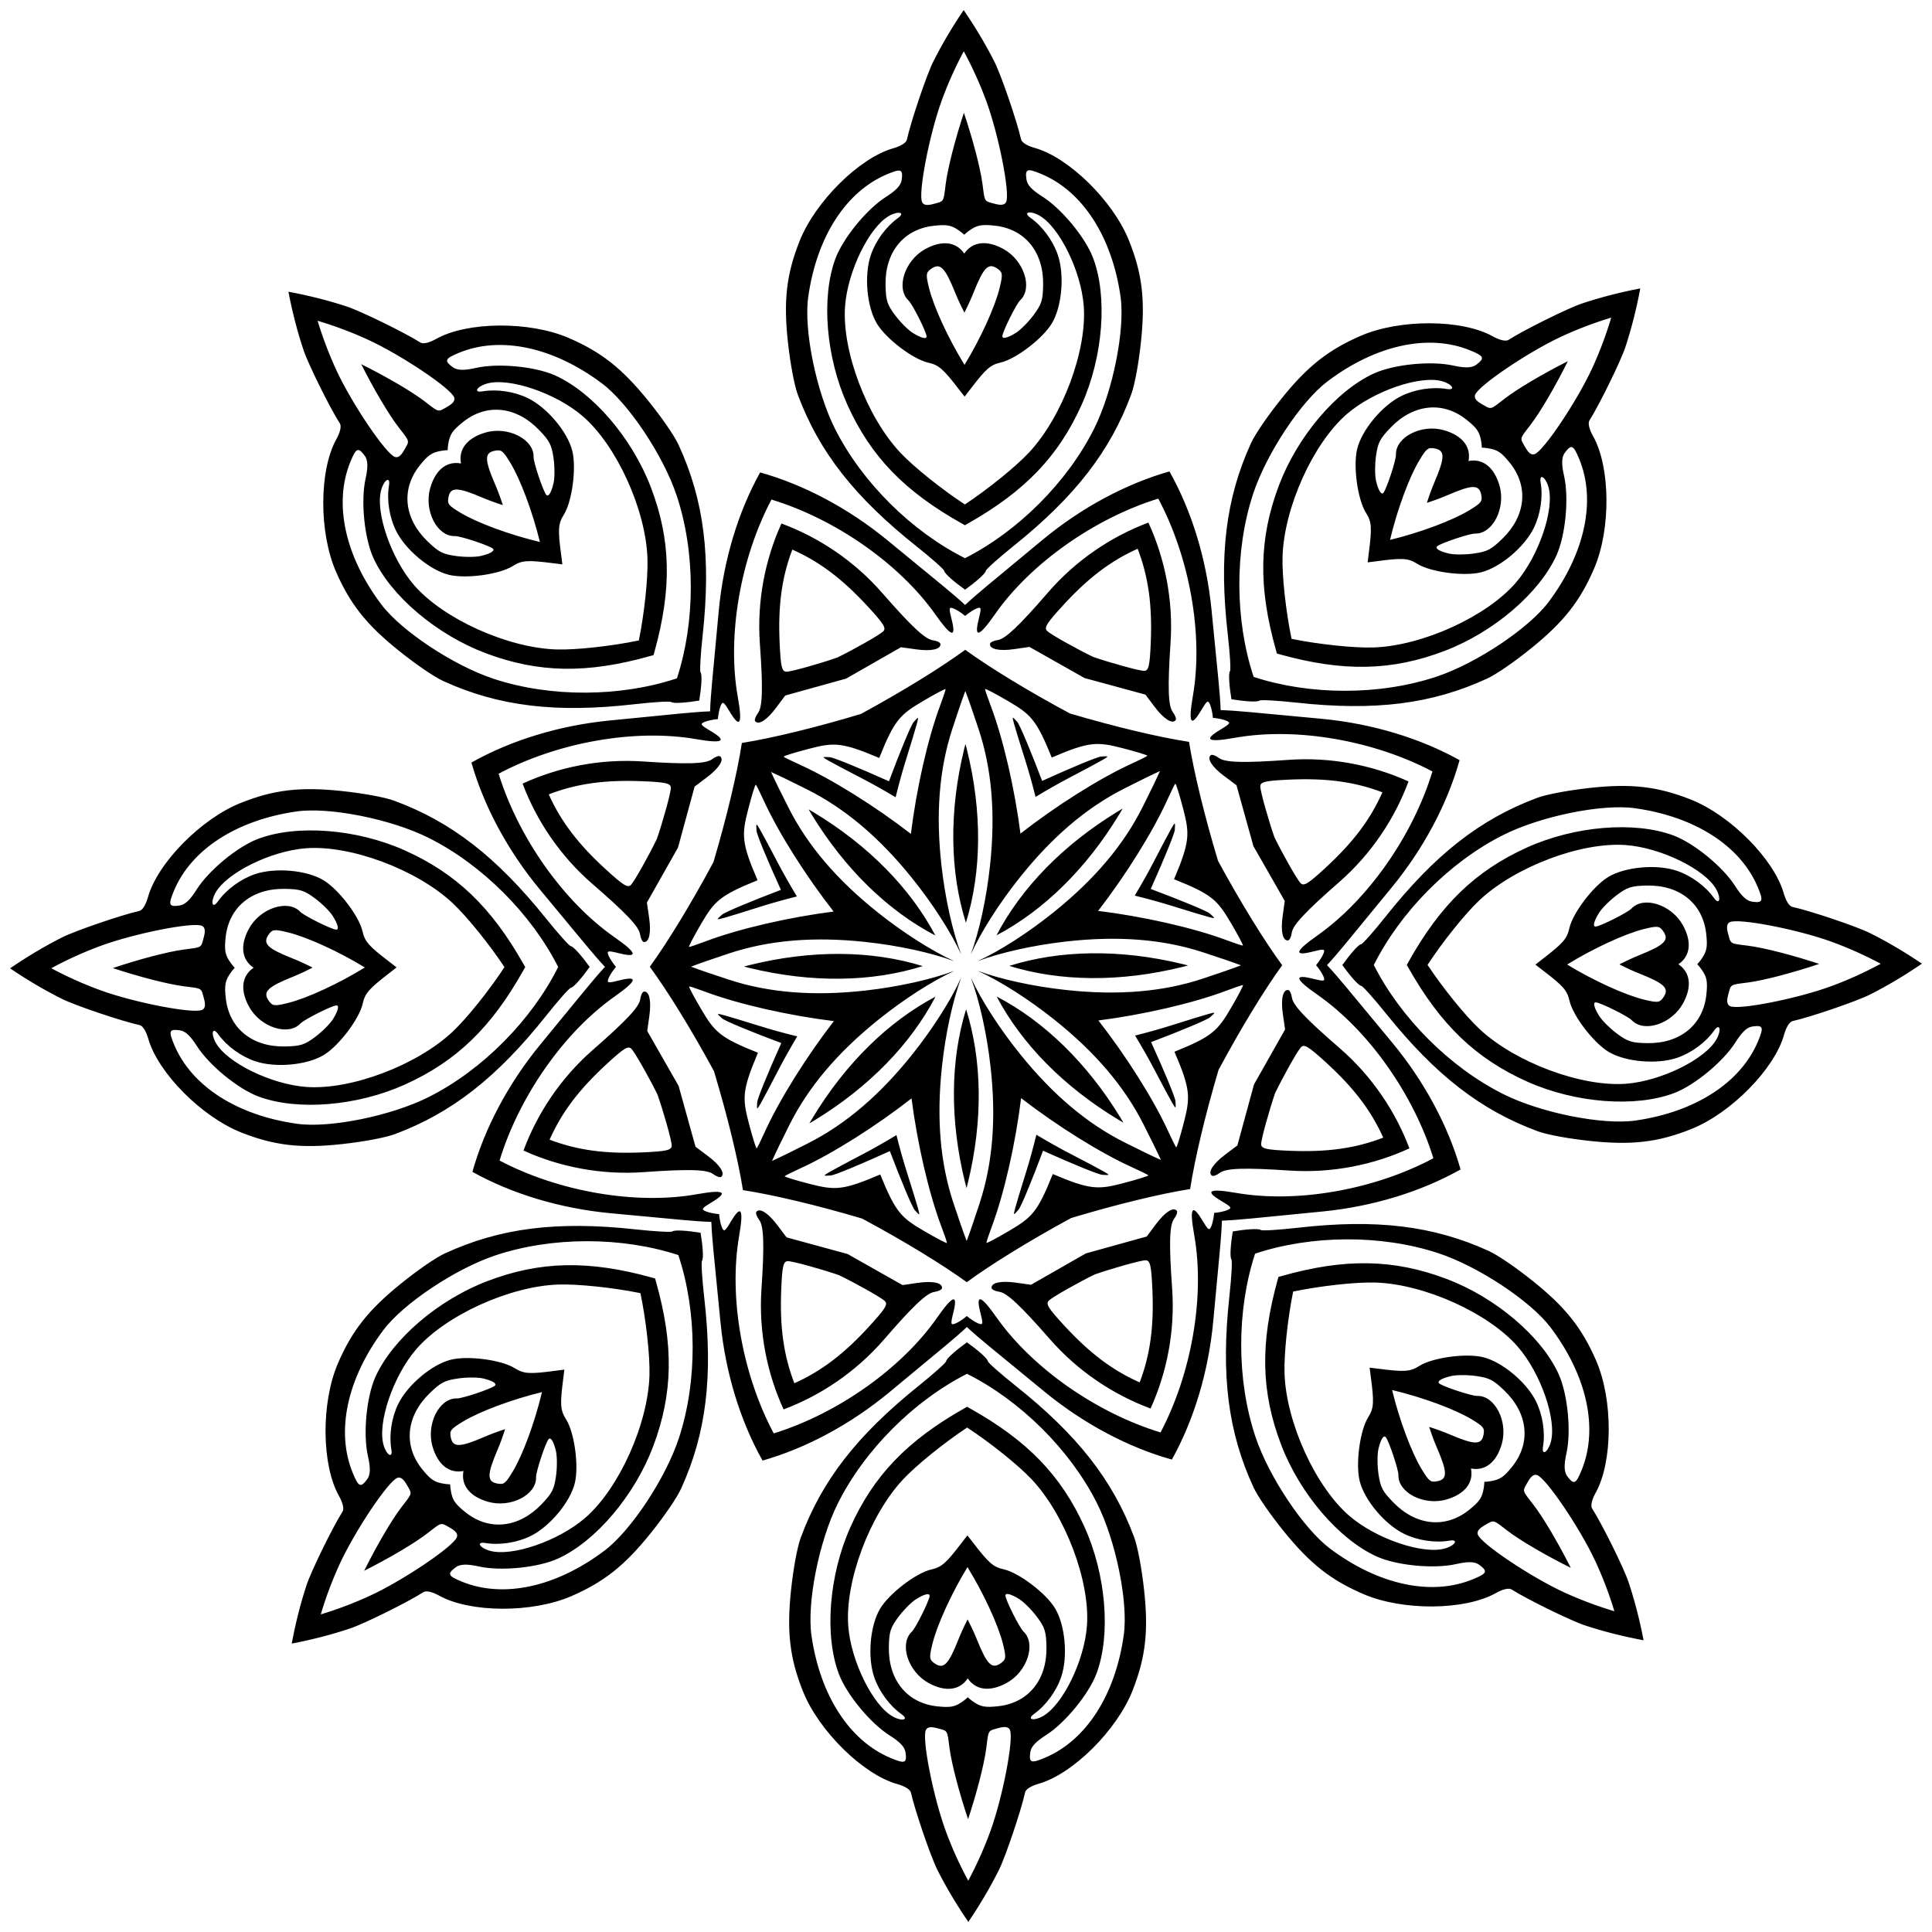 <?xml version="1.0" encoding="utf-8"?>

<!DOCTYPE svg PUBLIC "-//W3C//DTD SVG 1.1//EN" "http://www.w3.org/Graphics/SVG/1.1/DTD/svg11.dtd">
<svg version="1.1" id="Layer_1" xmlns="http://www.w3.org/2000/svg" xmlns:xlink="http://www.w3.org/1999/xlink" x="0px" y="0px"
	 viewBox="0 0 1616.887 1616.887" enable-background="new 0 0 1616.887 1616.887" xml:space="preserve">
<g>
	<path id="path4228_2_" d="M952.086,459.249c-22.864,10.274-41.841,24.804-62.925,47.914
		c-13.292,14.568-15.49,18.125-12.862,20.829c2.89,2.975,26.027,15.781,38.555,21.767
		c13.114,4.561,38.564,11.742,42.712,11.662c3.77-0.072,4.711-4.146,5.518-23.85
		C964.363,506.314,961.103,482.637,952.086,459.249z M1156.932,663.096c-23.432-8.903-47.125-12.047-78.375-10.614
		c-19.7,0.902-23.769,1.863-23.823,5.634c-0.06,4.148,7.245,29.563,11.87,42.654
		c6.047,12.498,18.966,35.572,21.956,38.448c2.717,2.615,6.263,0.4,20.766-12.963
		C1132.333,705.058,1146.77,686.01,1156.932,663.096z M1157.638,952.086c-10.274-22.864-24.804-41.841-47.914-62.925
		c-14.568-13.292-18.125-15.49-20.829-12.862c-2.975,2.89-15.781,26.027-21.767,38.555
		c-4.561,13.114-11.742,38.564-11.662,42.712c0.072,3.77,4.146,4.711,23.851,5.518
		C1110.573,964.363,1134.251,961.103,1157.638,952.086z M953.791,1156.932c8.903-23.432,12.047-47.125,10.614-78.375
		c-0.902-19.7-1.863-23.769-5.634-23.823c-4.148-0.06-29.563,7.245-42.654,11.87
		c-12.498,6.047-35.572,18.966-38.448,21.956c-2.615,2.717-0.4,6.263,12.963,20.766
		C911.83,1132.333,930.878,1146.77,953.791,1156.932z M664.802,1157.638c22.864-10.274,41.841-24.804,62.925-47.914
		c13.292-14.568,15.49-18.125,12.862-20.829c-2.89-2.975-26.027-15.781-38.555-21.767
		c-13.114-4.561-38.564-11.742-42.712-11.662c-3.77,0.072-4.711,4.146-5.518,23.851
		C652.524,1110.573,655.784,1134.251,664.802,1157.638z M459.955,953.791c23.432,8.903,47.125,12.047,78.375,10.614
		c19.7-0.902,23.769-1.863,23.823-5.634c0.06-4.148-7.245-29.563-11.87-42.654
		c-6.047-12.498-18.966-35.572-21.956-38.448c-2.717-2.615-6.263-0.4-20.766,12.963
		C484.555,911.83,470.117,930.878,459.955,953.791z M459.249,664.802c10.274,22.864,24.804,41.841,47.914,62.925
		c14.568,13.292,18.125,15.49,20.829,12.862c2.975-2.89,15.781-26.027,21.767-38.555
		c4.561-13.114,11.742-38.564,11.662-42.712c-0.072-3.77-4.146-4.711-23.85-5.518
		C506.314,652.524,482.637,655.784,459.249,664.802z M663.096,459.955c-8.903,23.432-12.047,47.125-10.614,78.375
		c0.902,19.7,1.863,23.769,5.634,23.823c4.148,0.06,29.563-7.245,42.654-11.87
		c12.498-6.047,35.572-18.966,38.448-21.956c2.615-2.717,0.4-6.263-12.963-20.766
		C705.058,484.555,686.01,470.117,663.096,459.955z M807.5,422.187c19.306-12.774,42.559-31.559,53.812-43.621
		c27.896-29.971,48.504-85.243,45.669-122.538c-2.232-29.398-20.636-66.621-37.461-75.804
		c-7.761-4.237-13.624-2.57-7.141,2.031c10.02,7.111,18.779,18.988,22.892,31.026
		c5.77,16.913,3.463,43.371-5.006,57.403c-7.62,12.631-29.973,29.748-42.672,32.677
		c-8.865,2.042-12.39,5.142-25.735,22.636c-1.434,1.88-2.975,3.866-4.576,5.903
		c-1.611-2.029-3.162-4.007-4.605-5.88c-13.431-17.429-16.971-20.512-25.846-22.51
		c-12.713-2.866-35.15-19.874-42.831-32.468c-8.538-13.99-10.974-40.437-5.287-57.377
		c4.054-12.058,12.755-23.977,22.74-31.137c6.46-4.633,0.589-6.271-7.151-1.996
		c-16.78,9.265-35.002,46.578-37.09,75.986c-2.653,37.308,18.224,92.478,46.267,122.313
		C764.787,390.836,788.131,409.508,807.5,422.187z M1080.901,534.652c22.684,4.619,52.409,7.777,68.895,7.206
		c40.919-1.467,94.573-25.978,118.94-54.355c19.209-22.366,32.516-61.7,27.112-80.091
		c-2.492-8.484-7.816-11.451-6.486-3.614c2.057,12.114-0.148,26.706-5.752,38.126
		c-7.879,16.039-28.22,33.116-44.13,37.05c-14.32,3.544-42.229-0.159-53.279-7.068
		c-7.712-4.824-12.397-5.125-34.204-2.191c-2.344,0.316-4.838,0.63-7.41,0.938c0.295-2.574,0.598-5.069,0.902-7.414
		c2.827-21.821,2.503-26.505-2.359-34.193c-6.963-11.016-10.802-38.907-7.328-53.244
		c3.856-15.93,20.833-36.353,36.834-44.31c11.392-5.66,25.974-7.935,38.097-5.938
		c7.844,1.292,4.851-4.018-3.645-6.468c-18.417-5.314-57.686,8.186-79.957,27.503
		c-28.257,24.505-52.505,78.279-53.773,119.204C1072.867,482.281,1076.171,511.991,1080.901,534.652z
		 M1194.7,807.5c12.774,19.306,31.559,42.559,43.621,53.812c29.971,27.896,85.243,48.504,122.538,45.669
		c29.398-2.232,66.621-20.636,75.804-37.461c4.237-7.761,2.57-13.624-2.031-7.141
		c-7.111,10.02-18.988,18.779-31.026,22.892c-16.913,5.77-43.371,3.463-57.403-5.006
		c-12.632-7.62-29.748-29.973-32.677-42.672c-2.042-8.865-5.142-12.39-22.636-25.735
		c-1.88-1.434-3.866-2.975-5.903-4.576c2.029-1.611,4.007-3.162,5.88-4.605
		c17.429-13.431,20.512-16.971,22.51-25.846c2.866-12.713,19.874-35.15,32.468-42.831
		c13.99-8.538,40.437-10.974,57.377-5.287c12.058,4.054,23.977,12.755,31.137,22.74
		c4.633,6.46,6.271,0.589,1.996-7.151c-9.265-16.78-46.578-35.002-75.986-37.09
		c-37.308-2.653-92.478,18.224-122.313,46.267C1226.051,764.787,1207.38,788.131,1194.7,807.5z
		 M1082.236,1080.901c-4.619,22.684-7.777,52.409-7.206,68.895c1.467,40.919,25.978,94.573,54.355,118.94
		c22.366,19.209,61.7,32.516,80.091,27.112c8.484-2.492,11.451-7.816,3.614-6.486
		c-12.113,2.057-26.706-0.148-38.126-5.752c-16.039-7.879-33.116-28.22-37.05-44.13
		c-3.544-14.32,0.159-42.229,7.068-53.279c4.824-7.712,5.125-12.397,2.191-34.204
		c-0.315-2.344-0.63-4.838-0.938-7.41c2.574,0.295,5.069,0.598,7.414,0.902
		c21.821,2.827,26.505,2.503,34.193-2.359c11.016-6.963,38.907-10.802,53.244-7.328
		c15.93,3.856,36.353,20.833,44.31,36.834c5.66,11.392,7.935,25.974,5.938,38.097
		c-1.292,7.844,4.018,4.851,6.468-3.645c5.314-18.417-8.186-57.686-27.503-79.957
		c-24.505-28.257-78.279-52.505-119.204-53.773C1134.607,1072.867,1104.897,1076.171,1082.236,1080.901z
		 M809.388,1194.7c-19.306,12.774-42.559,31.559-53.812,43.621c-27.896,29.971-48.504,85.243-45.669,122.538
		c2.232,29.398,20.636,66.621,37.461,75.804c7.761,4.237,13.624,2.57,7.141-2.031
		c-10.02-7.111-18.779-18.988-22.892-31.026c-5.77-16.913-3.463-43.371,5.006-57.403
		c7.62-12.632,29.973-29.748,42.672-32.677c8.865-2.042,12.39-5.142,25.735-22.636
		c1.434-1.88,2.975-3.866,4.576-5.903c1.611,2.029,3.162,4.007,4.605,5.88
		c13.431,17.429,16.971,20.512,25.846,22.51c12.713,2.866,35.15,19.874,42.831,32.468
		c8.538,13.99,10.974,40.437,5.287,57.377c-4.054,12.058-12.755,23.977-22.74,31.137
		c-6.46,4.633-0.589,6.271,7.151,1.996c16.78-9.265,35.002-46.578,37.09-75.986
		c2.653-37.308-18.224-92.478-46.267-122.313C852.1,1226.051,828.756,1207.38,809.388,1194.7z M535.987,1082.236
		c-22.684-4.619-52.409-7.777-68.895-7.206c-40.919,1.467-94.573,25.978-118.94,54.355
		c-19.209,22.366-32.516,61.7-27.112,80.091c2.492,8.484,7.817,11.451,6.486,3.614
		c-2.057-12.113,0.148-26.706,5.752-38.126c7.879-16.039,28.219-33.116,44.13-37.05
		c14.32-3.544,42.229,0.159,53.28,7.068c7.712,4.824,12.397,5.125,34.204,2.191
		c2.344-0.315,4.838-0.63,7.41-0.938c-0.295,2.574-0.598,5.069-0.902,7.414
		c-2.827,21.821-2.504,26.505,2.359,34.193c6.963,11.016,10.802,38.907,7.328,53.244
		c-3.855,15.93-20.833,36.353-36.833,44.31c-11.392,5.66-25.974,7.935-38.097,5.938
		c-7.844-1.292-4.851,4.018,3.645,6.468c18.417,5.314,57.686-8.186,79.957-27.503
		c28.257-24.505,52.505-78.279,53.773-119.204C544.02,1134.607,540.716,1104.897,535.987,1082.236z M422.187,809.388
		c-12.774-19.306-31.559-42.559-43.621-53.812c-29.971-27.896-85.243-48.504-122.538-45.669
		c-29.398,2.232-66.621,20.636-75.804,37.461c-4.237,7.761-2.57,13.624,2.031,7.141
		c7.111-10.02,18.988-18.779,31.026-22.892c16.913-5.77,43.371-3.463,57.403,5.006
		c12.631,7.62,29.748,29.973,32.677,42.672c2.042,8.865,5.142,12.39,22.636,25.735
		c1.88,1.434,3.866,2.975,5.903,4.576c-2.029,1.611-4.007,3.162-5.88,4.605
		c-17.429,13.431-20.512,16.971-22.51,25.846c-2.866,12.713-19.874,35.15-32.468,42.831
		c-13.99,8.538-40.437,10.974-57.377,5.287c-12.058-4.054-23.977-12.755-31.137-22.74
		c-4.633-6.46-6.271-0.589-1.996,7.151c9.265,16.78,46.578,35.002,75.986,37.09
		c37.308,2.653,92.478-18.224,122.313-46.267C390.836,852.1,409.508,828.756,422.187,809.388z M534.652,535.987
		c4.619-22.684,7.777-52.409,7.206-68.895c-1.467-40.919-25.978-94.573-54.355-118.94
		c-22.366-19.209-61.7-32.516-80.091-27.112c-8.484,2.492-11.451,7.817-3.614,6.486
		c12.114-2.057,26.706,0.148,38.126,5.752c16.039,7.879,33.116,28.219,37.05,44.13
		c3.544,14.32-0.159,42.229-7.068,53.28c-4.824,7.712-5.125,12.397-2.191,34.204
		c0.316,2.344,0.63,4.838,0.938,7.41c-2.574-0.295-5.069-0.598-7.414-0.902
		c-21.821-2.827-26.505-2.504-34.193,2.359c-11.016,6.963-38.907,10.802-53.244,7.328
		c-15.93-3.855-36.353-20.833-44.31-36.833c-5.66-11.392-7.935-25.974-5.938-38.097
		c1.292-7.844-4.018-4.851-6.468,3.645c-5.314,18.417,8.186,57.686,27.503,79.957
		c24.505,28.257,78.279,52.505,119.204,53.773C482.281,544.02,511.991,540.716,534.652,535.987z M806.986,212.23
		c6.755-10.053,18.777-11.543,32.822-3.822c17.153,9.43,24.758,32.728,13.981,42.891
		c-3.2,3.02-14.435,25.542-14.899,29.865c-0.302,2.816,4.327,1.75,11.257-2.592l0.012,0.015
		c3.908-2.448,10.589-9.158,14.85-14.916c6.733-9.097,7.775-12.4,7.988-25.301
		c0.456-27.553-15.271-46.812-40.445-49.515c-11.445-1.229-15.045-0.483-21.967,4.556
		c-1.288,0.938-2.504,1.958-3.636,3.038c-1.137-1.074-2.358-2.088-3.651-3.02
		c-6.947-5.005-10.55-5.734-21.989-4.449c-25.16,2.826-40.793,22.161-40.203,49.712
		c0.276,12.9,1.334,16.198,8.111,25.262c4.289,5.737,11.003,12.414,14.923,14.843l0.012-0.015
		c6.952,4.308,11.586,5.352,11.27,2.537c-0.485-4.32-11.831-26.787-15.045-29.792
		c-10.827-10.11-3.335-33.445,13.771-42.959C788.153,200.778,800.182,202.21,806.986,212.23z M1229,385.826
		c11.885-2.332,21.44,5.115,25.911,20.506c5.461,18.797-5.636,40.649-20.442,40.214
		c-4.398-0.127-28.269,7.854-31.653,10.582c-2.205,1.778,1.822,4.297,9.793,6.127l-0.002,0.019
		c4.494,1.033,13.963,1.012,21.047-0.046c11.194-1.672,14.266-3.271,23.539-12.242
		c19.805-19.161,22.302-43.899,6.413-63.611c-7.224-8.962-10.297-10.98-18.755-12.311
		c-1.574-0.248-3.155-0.386-4.719-0.423c-0.045-1.563-0.191-3.144-0.446-4.717
		c-1.373-8.452-3.405-11.515-12.403-18.695c-19.79-15.793-44.516-13.175-63.579,6.724
		c-8.926,9.317-10.511,12.396-12.127,23.598c-1.024,7.089-0.998,16.558,0.057,21.047l0.019-0.002
		c1.869,7.962,4.408,11.977,6.175,9.763c2.712-3.398,10.576-27.307,10.427-31.704
		c-0.507-14.805,21.29-26.007,40.114-20.639C1223.78,364.412,1231.273,373.93,1229,385.826z M1404.658,806.986
		c10.053,6.755,11.543,18.777,3.822,32.822c-9.43,17.153-32.728,24.758-42.891,13.981
		c-3.02-3.2-25.542-14.435-29.865-14.899c-2.816-0.302-1.75,4.327,2.592,11.257l-0.015,0.012
		c2.448,3.908,9.158,10.589,14.916,14.85c9.097,6.733,12.4,7.775,25.301,7.988
		c27.553,0.456,46.812-15.271,49.515-40.445c1.229-11.445,0.483-15.045-4.556-21.967
		c-0.938-1.288-1.958-2.504-3.038-3.636c1.074-1.137,2.088-2.358,3.02-3.651c5.005-6.947,5.734-10.55,4.449-21.989
		c-2.826-25.16-22.161-40.793-49.712-40.203c-12.9,0.276-16.198,1.334-25.262,8.111
		c-5.737,4.289-12.414,11.003-14.843,14.923l0.015,0.012c-4.308,6.952-5.352,11.586-2.537,11.27
		c4.32-0.485,26.787-11.831,29.792-15.045c10.11-10.827,33.445-3.335,42.959,13.771
		C1416.109,788.153,1414.677,800.182,1404.658,806.986z M1231.061,1229c2.332,11.885-5.115,21.44-20.506,25.911
		c-18.797,5.461-40.649-5.636-40.215-20.442c0.127-4.398-7.854-28.269-10.582-31.653
		c-1.778-2.205-4.297,1.822-6.127,9.793l-0.019-0.002c-1.033,4.494-1.012,13.963,0.046,21.047
		c1.672,11.194,3.271,14.266,12.242,23.539c19.161,19.805,43.899,22.302,63.611,6.413
		c8.962-7.224,10.98-10.297,12.311-18.755c0.248-1.574,0.386-3.155,0.423-4.719
		c1.563-0.045,3.144-0.191,4.717-0.446c8.451-1.373,11.514-3.405,18.695-12.403
		c15.793-19.79,13.175-44.516-6.724-63.579c-9.317-8.926-12.396-10.511-23.598-12.127
		c-7.089-1.024-16.558-0.998-21.047,0.057l0.002,0.019c-7.962,1.869-11.977,4.408-9.763,6.175
		c3.398,2.712,27.307,10.576,31.704,10.427c14.805-0.507,26.007,21.29,20.639,40.114
		C1252.476,1223.78,1242.957,1231.273,1231.061,1229z M809.901,1404.658c-6.755,10.053-18.777,11.543-32.822,3.822
		c-17.153-9.43-24.758-32.728-13.981-42.891c3.2-3.02,14.435-25.542,14.899-29.865
		c0.302-2.816-4.327-1.75-11.257,2.592l-0.012-0.015c-3.908,2.448-10.589,9.158-14.85,14.916
		c-6.733,9.097-7.775,12.4-7.988,25.301c-0.456,27.553,15.271,46.812,40.445,49.515
		c11.445,1.229,15.045,0.483,21.967-4.556c1.288-0.938,2.504-1.958,3.636-3.038c1.137,1.074,2.358,2.088,3.651,3.02
		c6.947,5.005,10.55,5.734,21.989,4.449c25.16-2.826,40.793-22.161,40.203-49.712
		c-0.276-12.9-1.334-16.198-8.111-25.262c-4.289-5.737-11.003-12.414-14.923-14.843l-0.012,0.015
		c-6.952-4.308-11.586-5.352-11.27-2.537c0.485,4.32,11.831,26.787,15.045,29.792
		c10.827,10.11,3.335,33.445-13.771,42.959C828.734,1416.109,816.705,1414.677,809.901,1404.658z M387.887,1231.061
		c-11.885,2.332-21.44-5.115-25.911-20.506c-5.46-18.797,5.636-40.649,20.442-40.215
		c4.398,0.127,28.268-7.854,31.653-10.582c2.205-1.778-1.822-4.297-9.793-6.127l0.002-0.019
		c-4.494-1.033-13.963-1.012-21.048,0.046c-11.194,1.672-14.266,3.271-23.539,12.242
		c-19.805,19.161-22.302,43.899-6.413,63.611c7.224,8.962,10.297,10.98,18.755,12.311
		c1.574,0.248,3.155,0.386,4.719,0.423c0.045,1.563,0.191,3.144,0.446,4.717
		c1.373,8.451,3.405,11.514,12.403,18.695c19.79,15.793,44.516,13.175,63.579-6.724
		c8.926-9.317,10.51-12.396,12.127-23.598c1.024-7.089,0.998-16.558-0.057-21.047l-0.019,0.002
		c-1.869-7.962-4.408-11.977-6.175-9.763c-2.712,3.398-10.576,27.307-10.427,31.704
		c0.507,14.805-21.291,26.007-40.114,20.639C393.107,1252.476,385.614,1242.957,387.887,1231.061z M212.23,809.901
		c-10.053-6.755-11.543-18.777-3.822-32.822c9.43-17.153,32.728-24.758,42.891-13.981
		c3.02,3.2,25.542,14.435,29.865,14.899c2.816,0.302,1.75-4.327-2.592-11.257l0.015-0.012
		c-2.448-3.908-9.158-10.589-14.916-14.85c-9.097-6.733-12.4-7.775-25.301-7.988
		c-27.553-0.456-46.812,15.271-49.515,40.445c-1.229,11.445-0.483,15.045,4.556,21.967
		c0.938,1.288,1.958,2.504,3.038,3.636c-1.074,1.137-2.088,2.358-3.02,3.651c-5.005,6.947-5.734,10.55-4.449,21.989
		c2.826,25.16,22.161,40.793,49.712,40.203c12.9-0.276,16.198-1.334,25.262-8.111
		c5.737-4.289,12.414-11.003,14.843-14.923l-0.015-0.012c4.308-6.952,5.352-11.586,2.537-11.27
		c-4.32,0.485-26.787,11.831-29.792,15.045c-10.11,10.827-33.445,3.335-42.959-13.771
		C200.778,828.734,202.21,816.705,212.23,809.901z M385.826,387.887c-2.332-11.885,5.115-21.44,20.506-25.911
		c18.797-5.46,40.649,5.636,40.214,20.442c-0.127,4.398,7.854,28.268,10.582,31.653
		c1.778,2.205,4.297-1.822,6.127-9.793l0.019,0.002c1.033-4.494,1.012-13.963-0.046-21.048
		c-1.672-11.194-3.271-14.266-12.242-23.539c-19.161-19.805-43.899-22.302-63.611-6.413
		c-8.962,7.224-10.98,10.297-12.311,18.755c-0.248,1.574-0.386,3.155-0.423,4.719
		c-1.563,0.045-3.144,0.191-4.717,0.446c-8.452,1.373-11.515,3.405-18.695,12.403
		c-15.793,19.79-13.175,44.516,6.724,63.579c9.317,8.926,12.396,10.51,23.598,12.127
		c7.089,1.024,16.558,0.998,21.047-0.057l-0.002-0.019c7.962-1.869,11.977-4.408,9.763-6.175
		c-3.398-2.712-27.307-10.576-31.704-10.427c-14.805,0.507-26.007-21.291-20.639-40.114
		C364.412,393.107,373.93,385.614,385.826,387.887z M806.698,94.39c7.376,21.987,13.753,46,15.553,59.655
		c2.029,15.432,1.168,14.058,10.37,16.537c5.243,1.413,8.134,0.966,9.37-1.448
		c3.577-6.979-6.173-56.43-16.799-85.2c-5.247-14.15-11.496-27.869-18.621-41.027
		c-7.06,13.193-13.242,26.942-18.42,41.118c-10.485,28.822-19.992,78.32-16.382,85.281
		c1.247,2.408,4.141,2.841,9.377,1.402c9.19-2.525,8.336-1.146,10.289-16.588
		C793.17,140.457,799.43,116.412,806.698,94.39z M1312.122,302.297c-10.331,20.762-22.802,42.252-31.184,53.181
		c-9.478,12.347-9.115,10.766-4.361,19.027c2.708,4.706,5.069,6.435,7.649,5.601
		c7.464-2.406,35.538-44.267,48.367-72.124c6.296-13.716,11.578-27.835,15.844-42.177
		c-14.321,4.336-28.415,9.687-42.099,16.05c-27.794,12.966-69.517,41.243-71.887,48.719
		c-0.821,2.585,0.919,4.937,5.639,7.622c8.283,4.713,6.705,5.084,19.005-4.454
		C1269.982,325.305,1291.41,312.73,1312.122,302.297z M1522.497,806.698c-21.987,7.376-46,13.753-59.655,15.553
		c-15.432,2.029-14.058,1.168-16.537,10.37c-1.413,5.243-0.966,8.134,1.448,9.37
		c6.979,3.577,56.43-6.173,85.2-16.799c14.15-5.247,27.869-11.496,41.027-18.621
		c-13.192-7.06-26.942-13.242-41.118-18.42c-28.822-10.485-78.32-19.992-85.281-16.382
		c-2.408,1.247-2.841,4.141-1.402,9.377c2.525,9.19,1.146,8.336,16.588,10.289
		C1476.431,793.17,1500.475,799.43,1522.497,806.698z M1314.59,1312.122c-20.762-10.331-42.252-22.802-53.181-31.184
		c-12.347-9.478-10.766-9.115-19.026-4.361c-4.706,2.708-6.435,5.069-5.601,7.649
		c2.406,7.464,44.267,35.538,72.124,48.367c13.716,6.296,27.836,11.578,42.178,15.844
		c-4.336-14.321-9.687-28.415-16.05-42.099c-12.966-27.794-41.243-69.517-48.719-71.887
		c-2.585-0.821-4.937,0.919-7.622,5.639c-4.713,8.283-5.084,6.705,4.454,19.005
		C1291.582,1269.982,1304.157,1291.41,1314.59,1312.122z M810.189,1522.497c-7.376-21.987-13.753-46-15.553-59.655
		c-2.029-15.432-1.168-14.058-10.37-16.537c-5.243-1.413-8.134-0.966-9.37,1.448
		c-3.577,6.979,6.173,56.43,16.799,85.2c5.247,14.15,11.496,27.869,18.621,41.027
		c7.06-13.192,13.242-26.942,18.42-41.118c10.485-28.822,19.992-78.32,16.382-85.281
		c-1.247-2.408-4.141-2.841-9.377-1.402c-9.19,2.525-8.336,1.146-10.289,16.588
		C823.717,1476.431,817.457,1500.475,810.189,1522.497z M304.766,1314.59c10.331-20.762,22.802-42.252,31.184-53.181
		c9.478-12.347,9.115-10.766,4.361-19.026c-2.708-4.706-5.069-6.435-7.649-5.601
		c-7.464,2.406-35.538,44.267-48.367,72.124c-6.296,13.716-11.578,27.836-15.844,42.178
		c14.321-4.336,28.415-9.687,42.099-16.05c27.794-12.966,69.517-41.243,71.886-48.719
		c0.821-2.585-0.919-4.937-5.639-7.622c-8.284-4.713-6.705-5.084-19.005,4.454
		C346.906,1291.582,325.477,1304.157,304.766,1314.59z M94.39,810.189c21.987-7.376,46-13.753,59.655-15.553
		c15.432-2.029,14.058-1.168,16.537-10.37c1.413-5.243,0.966-8.134-1.448-9.37
		c-6.979-3.577-56.43,6.173-85.2,16.799c-14.15,5.247-27.869,11.496-41.027,18.621
		c13.193,7.06,26.942,13.242,41.118,18.42c28.822,10.485,78.32,19.992,85.281,16.382
		c2.408-1.247,2.841-4.141,1.402-9.377c-2.525-9.19-1.146-8.336-16.588-10.289
		C140.457,823.717,116.412,817.457,94.39,810.189z M302.297,304.766c20.762,10.331,42.252,22.802,53.181,31.184
		c12.347,9.478,10.766,9.115,19.027,4.361c4.706-2.708,6.435-5.069,5.601-7.649
		c-2.406-7.464-44.267-35.538-72.124-48.367c-13.716-6.296-27.835-11.578-42.177-15.844
		c4.336,14.321,9.687,28.415,16.05,42.099c12.966,27.794,41.243,69.517,48.719,71.886
		c2.585,0.821,4.937-0.919,7.622-5.639c4.713-8.284,5.084-6.705-4.454-19.005
		C325.305,346.906,312.73,325.477,302.297,304.766z M806.488,8.444c9.703,14.16,18.472,28.812,25.837,43.402
		c5.583,11.061,18.851,49.771,22.202,64.777c0.584,2.614,5.014,5.388,11.496,7.197
		c28.517,7.963,65.615,44.438,78.85,77.566c11.033,27.606,13.669,49.644,10.066,84.075
		c-1.931,18.452-5.243,36.481-8.153,44.404c-17.575,47.737-47.024,85.697-98.632,127.151
		c-12.565,10.094-22.957,19.391-23.093,20.662c-0.252,2.35-8.743,9.629-17.387,15.828
		c-8.674-6.157-17.201-13.394-17.464-15.743c-0.143-1.27-10.58-10.516-23.194-20.548
		c-51.81-41.202-81.444-79.016-99.252-126.668c-2.949-7.908-6.349-25.921-8.37-44.363
		c-3.772-34.413-1.243-56.463,9.655-84.123c13.073-33.192,49.991-69.848,78.469-77.95
		c6.473-1.841,10.89-4.637,11.461-7.254c3.278-15.022,16.357-53.797,21.885-64.885
		C788.157,37.345,796.854,22.651,806.488,8.444z M241.375,244.141c16.874,3.152,33.435,7.311,48.96,12.421
		c11.769,3.874,48.523,21.864,61.504,30.105c2.261,1.435,7.356,0.264,13.219-3.04
		c25.796-14.534,77.819-14.974,110.602-0.908c27.322,11.72,44.769,25.438,66.567,52.332
		c11.682,14.412,22.089,29.503,25.633,37.163c21.328,46.183,27.346,93.848,20.166,159.653
		c-1.747,16.022-2.521,29.945-1.719,30.939c1.483,1.84,0.626,12.991-1.103,23.487
		c-10.487,1.78-21.634,2.691-23.481,1.217c-0.999-0.797-14.917,0.045-30.93,1.871
		c-65.769,7.501-113.463,1.717-159.75-19.385c-7.677-3.507-22.819-13.84-37.288-25.451
		c-27-21.667-40.804-39.047-52.657-66.311c-14.226-32.714-14.041-84.739,0.367-110.606
		c3.276-5.879,4.422-10.979,2.975-13.233c-8.304-12.94-26.474-49.606-30.405-61.356
		C248.85,277.54,244.61,261,241.375,244.141z M8.444,810.399c14.16-9.703,28.812-18.472,43.402-25.837
		c11.061-5.583,49.771-18.851,64.777-22.202c2.614-0.584,5.388-5.014,7.197-11.497
		c7.963-28.517,44.438-65.615,77.566-78.85c27.606-11.033,49.644-13.669,84.075-10.066
		c18.452,1.931,36.481,5.243,44.404,8.153c47.737,17.575,85.697,47.024,127.151,98.632
		c10.094,12.565,19.391,22.957,20.662,23.093c2.35,0.252,9.629,8.743,15.828,17.387
		c-6.157,8.674-13.394,17.201-15.743,17.464c-1.27,0.143-10.516,10.58-20.548,23.194
		c-41.202,51.81-79.016,81.444-126.668,99.252c-7.908,2.949-25.921,6.349-44.363,8.37
		c-34.413,3.772-56.463,1.243-84.123-9.655c-33.192-13.073-69.848-49.991-77.95-78.469
		c-1.841-6.473-4.637-10.89-7.254-11.461c-15.022-3.278-53.797-16.357-64.885-21.885
		C37.345,828.731,22.651,820.033,8.444,810.399z M244.141,1375.512c3.152-16.874,7.311-33.435,12.421-48.96
		c3.874-11.769,21.864-48.523,30.105-61.504c1.435-2.261,0.264-7.356-3.04-13.219
		c-14.534-25.796-14.974-77.82-0.908-110.602c11.72-27.322,25.438-44.769,52.332-66.567
		c14.412-11.682,29.503-22.089,37.163-25.633c46.183-21.328,93.848-27.346,159.653-20.166
		c16.022,1.747,29.945,2.521,30.939,1.72c1.84-1.483,12.991-0.626,23.487,1.102
		c1.78,10.487,2.691,21.634,1.217,23.481c-0.797,0.999,0.045,14.917,1.871,30.93
		c7.501,65.769,1.717,113.463-19.385,159.75c-3.507,7.677-13.84,22.819-25.451,37.288
		c-21.667,27-39.047,40.804-66.311,52.657c-32.714,14.226-84.739,14.041-110.606-0.367
		c-5.879-3.276-10.979-4.422-13.233-2.975c-12.94,8.304-49.606,26.474-61.356,30.405
		C277.54,1368.037,261,1372.278,244.141,1375.512z M810.399,1608.444c-9.703-14.161-18.472-28.812-25.837-43.402
		c-5.583-11.061-18.851-49.771-22.202-64.777c-0.584-2.614-5.014-5.388-11.497-7.197
		c-28.517-7.963-65.615-44.438-78.85-77.566c-11.033-27.606-13.669-49.644-10.066-84.075
		c1.931-18.451,5.243-36.481,8.153-44.404c17.575-47.737,47.024-85.697,98.632-127.151
		c12.565-10.094,22.957-19.391,23.093-20.662c0.252-2.35,8.743-9.629,17.387-15.828
		c8.674,6.157,17.201,13.394,17.464,15.743c0.143,1.27,10.58,10.516,23.194,20.548
		c51.81,41.202,81.444,79.016,99.252,126.668c2.949,7.908,6.349,25.921,8.37,44.363
		c3.772,34.413,1.243,56.463-9.655,84.123c-13.073,33.192-49.991,69.848-78.469,77.95
		c-6.473,1.841-10.89,4.637-11.461,7.253c-3.278,15.022-16.357,53.797-21.885,64.885
		C828.731,1579.542,820.033,1594.236,810.399,1608.444z M1375.512,1372.746c-16.874-3.152-33.435-7.311-48.96-12.42
		c-11.769-3.874-48.523-21.864-61.504-30.105c-2.261-1.435-7.356-0.264-13.219,3.04
		c-25.796,14.534-77.82,14.974-110.602,0.908c-27.322-11.72-44.769-25.438-66.567-52.332
		c-11.682-14.412-22.089-29.503-25.633-37.163c-21.328-46.183-27.346-93.848-20.166-159.653
		c1.747-16.022,2.521-29.945,1.72-30.939c-1.483-1.84-0.626-12.991,1.102-23.487
		c10.487-1.78,21.634-2.691,23.481-1.217c0.999,0.797,14.917-0.045,30.93-1.871
		c65.769-7.501,113.463-1.717,159.75,19.385c7.677,3.506,22.819,13.839,37.288,25.451
		c27,21.667,40.804,39.047,52.657,66.311c14.226,32.714,14.041,84.739-0.367,110.606
		c-3.276,5.879-4.422,10.979-2.975,13.233c8.304,12.94,26.474,49.606,30.405,61.356
		C1368.037,1339.348,1372.278,1355.888,1375.512,1372.746z M1608.444,806.488
		c-14.161,9.703-28.812,18.472-43.402,25.837c-11.061,5.583-49.771,18.851-64.777,22.202
		c-2.614,0.584-5.388,5.014-7.197,11.496c-7.963,28.517-44.438,65.615-77.566,78.85
		c-27.606,11.033-49.644,13.669-84.075,10.066c-18.451-1.931-36.481-5.243-44.404-8.153
		c-47.737-17.575-85.697-47.024-127.151-98.632c-10.094-12.565-19.391-22.957-20.662-23.093
		c-2.35-0.252-9.629-8.743-15.828-17.387c6.157-8.674,13.394-17.201,15.743-17.464
		c1.27-0.143,10.516-10.58,20.548-23.194c41.202-51.81,79.016-81.444,126.668-99.252
		c7.908-2.949,25.921-6.349,44.363-8.37c34.413-3.772,56.463-1.243,84.123,9.655
		c33.192,13.073,69.848,49.991,77.95,78.469c1.841,6.473,4.637,10.89,7.253,11.461
		c15.022,3.278,53.797,16.357,64.885,21.885C1579.542,788.157,1594.236,796.854,1608.444,806.488z M1372.746,241.375
		c-3.152,16.874-7.311,33.435-12.42,48.96c-3.874,11.769-21.864,48.523-30.105,61.504
		c-1.435,2.261-0.264,7.356,3.04,13.219c14.534,25.796,14.974,77.819,0.908,110.602
		c-11.72,27.322-25.438,44.769-52.332,66.567c-14.412,11.682-29.503,22.089-37.163,25.633
		c-46.183,21.328-93.848,27.346-159.653,20.166c-16.022-1.747-29.945-2.521-30.939-1.719
		c-1.84,1.483-12.991,0.626-23.487-1.103c-1.78-10.487-2.691-21.634-1.217-23.481
		c0.797-0.999-0.045-14.917-1.871-30.93c-7.501-65.769-1.717-113.463,19.385-159.75
		c3.506-7.677,13.839-22.819,25.451-37.288c21.667-27,39.047-40.804,66.311-52.657
		c32.714-14.226,84.739-14.041,110.606,0.367c5.879,3.276,10.979,4.422,13.233,2.975
		c12.94-8.304,49.606-26.474,61.356-30.405C1339.348,248.85,1355.888,244.61,1372.746,241.375z M807.609,467.143
		c44.269-22.422,85.73-63.655,108.108-108.508c15.734-31.519,26.015-83.124,22.036-110.644
		c-7.246-50.108-31.828-88.048-66.388-102.435c-11.842-4.925-13.57-4.274-12.322,4.643
		c0.643,4.597,4.524,8.774,13.273,14.282c16.06,10.112,35.974,34.201,42.475,51.342
		c12.29,32.462,8.396,82.715-9.516,122.772c-19.269,43.103-47.432,72.509-95.353,99.606
		c-0.805,0.455-1.599,0.909-2.381,1.361c-0.784-0.448-1.58-0.898-2.388-1.349
		c-48.052-26.863-76.359-56.131-95.838-99.139c-18.107-39.968-22.247-90.201-10.116-122.724
		c6.418-17.173,26.213-41.358,42.224-51.549c8.722-5.55,12.583-9.747,13.203-14.347
		c1.204-8.922-0.527-9.565-12.345-4.582c-34.49,14.556-58.886,52.616-65.887,102.758
		c-3.844,27.539,6.689,79.093,22.577,110.535C721.569,403.908,763.232,444.938,807.609,467.143z M566.518,567.698
		c15.448-47.157,15.61-105.631-0.282-153.171c-11.161-33.413-40.382-77.173-62.655-93.819
		c-40.555-30.308-84.765-39.753-119.376-25.489c-11.856,4.891-12.617,6.574-5.431,11.996
		c3.705,2.796,9.404,3.005,19.485,0.713c18.507-4.206,49.621-1.254,66.339,6.27
		c31.645,14.264,64.425,52.552,80.084,93.541c16.853,44.103,17.732,84.811,3.008,137.857
		c-0.248,0.891-0.488,1.774-0.722,2.646c-0.871,0.238-1.752,0.483-2.643,0.735
		c-52.973,14.984-93.684,14.303-137.87-2.334c-41.066-15.458-79.513-48.051-93.932-79.626
		c-7.605-16.681-10.709-47.781-6.594-66.308c2.243-10.092,2.006-15.79-0.808-19.481
		c-5.458-7.16-7.136-6.391-11.97,5.489c-14.095,34.68-4.434,78.844,26.072,119.25
		c16.754,22.191,60.657,51.198,94.124,62.196C460.964,583.824,519.437,583.376,566.518,567.698z M467.143,809.278
		c-22.422-44.269-63.655-85.73-108.508-108.108c-31.519-15.734-83.124-26.015-110.644-22.036
		c-50.108,7.246-88.048,31.828-102.435,66.388c-4.925,11.842-4.274,13.57,4.643,12.323
		c4.597-0.643,8.774-4.524,14.282-13.273c10.112-16.06,34.201-35.974,51.342-42.475
		c32.462-12.29,82.715-8.396,122.772,9.516c43.103,19.269,72.509,47.432,99.606,95.352
		c0.455,0.805,0.909,1.599,1.361,2.381c-0.448,0.784-0.898,1.58-1.349,2.388
		c-26.863,48.052-56.131,76.359-99.139,95.838c-39.968,18.107-90.201,22.247-122.724,10.116
		c-17.173-6.418-41.358-26.213-51.549-42.224c-5.55-8.722-9.747-12.583-14.347-13.203
		c-8.922-1.204-9.565,0.527-4.582,12.345c14.556,34.49,52.616,58.886,102.758,65.887
		c27.539,3.844,79.093-6.689,110.535-22.577C403.908,895.318,444.938,853.656,467.143,809.278z M567.698,1050.37
		c-47.157-15.448-105.631-15.61-153.171,0.282c-33.413,11.161-77.173,40.382-93.819,62.655
		c-30.308,40.555-39.753,84.765-25.489,119.376c4.891,11.856,6.574,12.618,11.996,5.431
		c2.796-3.705,3.005-9.404,0.713-19.485c-4.206-18.507-1.254-49.621,6.27-66.339
		c14.264-31.645,52.552-64.425,93.541-80.084c44.103-16.853,84.811-17.732,137.857-3.008
		c0.891,0.248,1.774,0.488,2.646,0.722c0.238,0.871,0.483,1.752,0.735,2.643
		c14.984,52.973,14.303,93.684-2.334,137.87c-15.458,41.066-48.051,79.513-79.626,93.932
		c-16.681,7.605-47.781,10.709-66.308,6.594c-10.092-2.243-15.79-2.006-19.481,0.809
		c-7.16,5.457-6.391,7.136,5.489,11.969c34.68,14.095,78.844,4.434,119.25-26.072
		c22.191-16.754,51.198-60.657,62.196-94.124C583.824,1155.923,583.376,1097.451,567.698,1050.37z M809.278,1149.744
		c-44.269,22.422-85.73,63.655-108.108,108.508c-15.734,31.519-26.015,83.124-22.036,110.644
		c7.246,50.108,31.828,88.048,66.388,102.435c11.842,4.925,13.57,4.274,12.323-4.643
		c-0.643-4.597-4.524-8.774-13.273-14.282c-16.06-10.112-35.974-34.201-42.475-51.342
		c-12.29-32.462-8.396-82.715,9.516-122.772c19.269-43.103,47.432-72.509,95.352-99.606
		c0.805-0.455,1.599-0.909,2.381-1.361c0.784,0.448,1.58,0.898,2.388,1.349
		c48.052,26.862,76.359,56.131,95.838,99.139c18.107,39.968,22.247,90.201,10.116,122.724
		c-6.418,17.173-26.213,41.358-42.224,51.549c-8.722,5.55-12.583,9.747-13.203,14.347
		c-1.204,8.922,0.527,9.565,12.345,4.582c34.49-14.556,58.886-52.616,65.887-102.758
		c3.844-27.539-6.689-79.093-22.577-110.535C895.318,1212.979,853.656,1171.949,809.278,1149.744z M1050.37,1049.19
		c-15.448,47.157-15.61,105.631,0.282,153.171c11.161,33.413,40.382,77.173,62.655,93.819
		c40.555,30.308,84.765,39.753,119.376,25.489c11.856-4.891,12.618-6.574,5.431-11.996
		c-3.705-2.796-9.404-3.005-19.485-0.713c-18.507,4.206-49.621,1.254-66.339-6.27
		c-31.645-14.264-64.425-52.552-80.084-93.541c-16.853-44.103-17.732-84.811-3.008-137.857
		c0.248-0.891,0.488-1.774,0.722-2.646c0.871-0.238,1.752-0.483,2.643-0.735
		c52.973-14.983,93.684-14.303,137.87,2.334c41.066,15.458,79.513,48.051,93.932,79.626
		c7.605,16.681,10.709,47.781,6.594,66.308c-2.243,10.092-2.006,15.79,0.809,19.481
		c5.457,7.16,7.136,6.391,11.969-5.489c14.095-34.68,4.434-78.844-26.072-119.25
		c-16.754-22.191-60.657-51.198-94.124-62.196C1155.923,1033.064,1097.451,1033.511,1050.37,1049.19z
		 M1149.744,807.609c22.422,44.269,63.655,85.73,108.508,108.108c31.519,15.734,83.124,26.015,110.644,22.036
		c50.108-7.246,88.048-31.828,102.435-66.388c4.925-11.842,4.274-13.57-4.643-12.322
		c-4.597,0.643-8.774,4.524-14.282,13.273c-10.112,16.06-34.201,35.974-51.342,42.475
		c-32.462,12.29-82.715,8.396-122.772-9.516c-43.103-19.269-72.509-47.432-99.606-95.353
		c-0.455-0.805-0.909-1.599-1.361-2.381c0.448-0.784,0.898-1.58,1.349-2.388
		c26.862-48.052,56.131-76.359,99.139-95.838c39.968-18.107,90.201-22.247,122.724-10.116
		c17.173,6.418,41.358,26.213,51.549,42.224c5.55,8.722,9.747,12.583,14.347,13.203
		c8.922,1.204,9.565-0.527,4.582-12.345c-14.556-34.49-52.616-58.886-102.758-65.887
		c-27.539-3.844-79.093,6.689-110.535,22.577C1212.979,721.569,1171.949,763.232,1149.744,807.609z M1049.19,566.518
		c47.157,15.448,105.631,15.61,153.171-0.282c33.413-11.161,77.173-40.382,93.819-62.655
		c30.308-40.555,39.753-84.765,25.489-119.376c-4.891-11.856-6.574-12.617-11.996-5.431
		c-2.796,3.705-3.005,9.404-0.713,19.485c4.206,18.507,1.254,49.621-6.27,66.339
		c-14.264,31.645-52.552,64.425-93.541,80.084c-44.103,16.853-84.811,17.732-137.857,3.008
		c-0.891-0.248-1.774-0.488-2.646-0.722c-0.238-0.871-0.483-1.752-0.735-2.643
		c-14.983-52.973-14.303-93.684,2.334-137.87c15.458-41.066,48.051-79.513,79.626-93.932
		c16.681-7.605,47.781-10.709,66.308-6.594c10.092,2.243,15.79,2.006,19.481-0.808
		c7.16-5.458,6.391-7.136-5.489-11.97c-34.68-14.095-78.844-4.434-119.25,26.072
		c-22.191,16.754-51.198,60.657-62.196,94.124C1033.064,460.964,1033.511,519.437,1049.19,566.518z M807.214,305.353
		c13.366-21.876,25.544-48.544,29.396-64.475c2.766-11.436,2.561-13.016-2.09-16.187
		c-7.359-5.015-11.401-0.889-19.739,20.15c-2.099,5.295-4.716,10.976-7.674,16.773
		c-2.987-5.782-5.632-11.45-7.756-16.735c-8.44-20.998-12.503-25.104-19.837-20.053
		c-4.635,3.194-4.832,4.775-2.01,16.197C781.433,256.935,793.741,283.543,807.214,305.353z M451.835,453.575
		c-6.017-24.92-16.264-52.388-24.805-66.377c-6.131-10.042-7.393-11.015-12.924-9.969
		c-8.749,1.657-8.691,7.433,0.291,28.206c2.26,5.228,4.427,11.096,6.434,17.287
		c-6.2-1.976-12.079-4.114-17.318-6.349c-20.816-8.88-26.592-8.91-28.207-0.153
		c-1.019,5.536-0.04,6.793,10.032,12.875C399.369,437.567,426.886,447.679,451.835,453.575z M305.353,809.673
		c-21.876-13.366-48.544-25.544-64.475-29.396c-11.436-2.766-13.016-2.561-16.187,2.09
		c-5.015,7.359-0.889,11.401,20.15,19.739c5.295,2.099,10.976,4.716,16.773,7.674
		c-5.782,2.987-11.45,5.632-16.735,7.756c-20.998,8.44-25.104,12.503-20.053,19.837
		c3.194,4.635,4.775,4.832,16.197,2.01C256.935,835.454,283.543,823.146,305.353,809.673z M453.575,1165.052
		c-24.92,6.017-52.388,16.264-66.377,24.805c-10.042,6.131-11.015,7.393-9.969,12.924
		c1.657,8.749,7.433,8.691,28.206-0.291c5.228-2.26,11.096-4.427,17.287-6.434
		c-1.976,6.2-4.114,12.079-6.349,17.318c-8.88,20.816-8.91,26.592-0.153,28.207
		c5.536,1.019,6.793,0.04,12.875-10.032C437.567,1217.519,447.679,1190.001,453.575,1165.052z M809.673,1311.534
		c-13.366,21.876-25.544,48.544-29.396,64.475c-2.766,11.436-2.561,13.017,2.09,16.188
		c7.359,5.015,11.401,0.889,19.739-20.15c2.099-5.295,4.716-10.976,7.674-16.773
		c2.987,5.782,5.632,11.45,7.756,16.735c8.44,20.998,12.503,25.104,19.837,20.053
		c4.635-3.194,4.832-4.775,2.01-16.197C835.454,1359.953,823.146,1333.344,809.673,1311.534z M1165.052,1163.313
		c6.017,24.92,16.264,52.388,24.805,66.377c6.131,10.042,7.393,11.015,12.924,9.969
		c8.749-1.657,8.691-7.433-0.291-28.206c-2.26-5.228-4.427-11.096-6.434-17.287
		c6.2,1.977,12.079,4.114,17.318,6.349c20.816,8.88,26.592,8.91,28.207,0.153
		c1.019-5.536,0.04-6.793-10.032-12.875C1217.519,1179.32,1190.001,1169.208,1165.052,1163.313z M1311.534,807.214
		c21.876,13.366,48.544,25.544,64.475,29.396c11.436,2.766,13.017,2.561,16.188-2.09
		c5.015-7.359,0.889-11.401-20.15-19.739c-5.295-2.099-10.976-4.716-16.773-7.674
		c5.782-2.987,11.45-5.632,16.735-7.756c20.998-8.44,25.104-12.503,20.053-19.837
		c-3.194-4.635-4.775-4.832-16.197-2.01C1359.953,781.433,1333.344,793.741,1311.534,807.214z M1163.313,451.835
		c24.92-6.017,52.388-16.264,66.377-24.805c10.042-6.131,11.015-7.393,9.969-12.924
		c-1.657-8.749-7.433-8.691-28.206,0.291c-5.228,2.26-11.096,4.427-17.287,6.434
		c1.977-6.2,4.114-12.079,6.349-17.318c8.88-20.816,8.91-26.592,0.153-28.207
		c-5.536-1.019-6.793-0.04-12.875,10.032C1179.32,399.369,1169.208,426.886,1163.313,451.835z M807.797,543.818
		c20.407,14.809,52.398,34.373,87.591,53.264c38.299,11.341,74.797,19.95,99.717,23.786
		c3.958,24.901,12.745,61.356,24.273,99.6c19.062,35.101,38.783,66.996,53.691,87.33
		c-14.809,20.407-34.373,52.398-53.264,87.591c-11.341,38.299-19.95,74.797-23.786,99.717
		c-24.901,3.958-61.356,12.745-99.6,24.273c-35.101,19.062-66.996,38.783-87.33,53.691
		c-20.407-14.809-52.398-34.373-87.591-53.264c-38.299-11.341-74.797-19.95-99.717-23.786
		c-3.958-24.901-12.745-61.356-24.273-99.6c-19.062-35.101-38.783-66.996-53.691-87.33
		c14.809-20.407,34.373-52.398,53.264-87.591c11.341-38.299,19.95-74.797,23.786-99.717
		c24.901-3.958,61.356-12.745,99.6-24.273C755.568,578.447,787.463,558.726,807.797,543.818z M907.585,567.43
		l-14.397-8.139l-31.637-17.885l-12.747,1.847c-12.586,1.825-20.742,0.044-20.263-4.423
		c0.136-1.262,3.019-2.683,6.406-3.156c6.386-0.893,17.671-11.563,42.215-39.915
		c23.378-27.002,52.949-46.773,83.926-58.4c13.83,30.058,20.929,64.914,18.541,100.55
		c-2.51,37.416-1.998,52.938,1.911,58.066c2.074,2.72,3.123,5.758,2.332,6.75
		c-2.802,3.511-9.851-0.963-17.51-11.115l-7.757-10.282l-35.064-9.553L907.585,567.43z M708.125,567.918
		l-15.935,4.425l-35.017,9.724l-7.707,10.32c-7.609,10.19-14.636,14.698-17.456,11.2
		c-0.797-0.988,0.237-4.032,2.299-6.762c3.884-5.147,4.319-20.672,1.627-58.075
		c-2.562-35.624,4.367-70.514,18.05-100.639c31.033,11.475,60.7,31.102,84.21,57.989
		c24.682,28.231,36.02,38.846,42.41,39.708c3.39,0.457,6.28,1.863,6.422,3.125
		c0.501,4.465-7.646,6.285-20.241,4.522l-12.756-1.785l-31.549,18.039L708.125,567.918z M567.43,709.302
		l-8.139,14.397l-17.885,31.637l1.847,12.747c1.825,12.586,0.044,20.742-4.423,20.263
		c-1.262-0.136-2.683-3.019-3.156-6.407c-0.893-6.386-11.563-17.671-39.915-42.215
		c-27.002-23.378-46.773-52.949-58.4-83.926c30.058-13.83,64.914-20.929,100.55-18.541
		c37.416,2.51,52.938,1.998,58.066-1.911c2.72-2.074,5.758-3.123,6.75-2.332
		c3.511,2.802-0.963,9.851-11.115,17.51l-10.282,7.757l-9.553,35.064L567.43,709.302z M567.918,908.762l4.425,15.935
		l9.724,35.017l10.32,7.707c10.19,7.609,14.698,14.636,11.2,17.456c-0.988,0.797-4.032-0.237-6.762-2.299
		c-5.147-3.884-20.672-4.319-58.075-1.627c-35.624,2.562-70.514-4.367-100.639-18.05
		c11.475-31.033,31.102-60.7,57.989-84.21c28.231-24.682,38.846-36.02,39.708-42.41
		c0.457-3.39,1.863-6.28,3.125-6.422c4.465-0.501,6.285,7.646,4.522,20.241l-1.785,12.756l18.039,31.549
		L567.918,908.762z M709.302,1049.457l14.397,8.139l31.637,17.885l12.747-1.847
		c12.586-1.825,20.742-0.044,20.263,4.423c-0.136,1.262-3.019,2.683-6.407,3.156
		c-6.386,0.893-17.671,11.563-42.215,39.915c-23.378,27.002-52.949,46.773-83.926,58.4
		c-13.83-30.058-20.929-64.914-18.541-100.55c2.51-37.416,1.998-52.938-1.911-58.066
		c-2.074-2.72-3.123-5.758-2.332-6.75c2.802-3.511,9.851,0.963,17.51,11.115l7.757,10.282l35.064,9.553
		L709.302,1049.457z M908.762,1048.97l15.935-4.425l35.017-9.724l7.707-10.32
		c7.609-10.19,14.636-14.698,17.456-11.2c0.797,0.988-0.237,4.032-2.299,6.762
		c-3.884,5.147-4.319,20.672-1.627,58.075c2.562,35.624-4.367,70.514-18.05,100.639
		c-31.033-11.475-60.7-31.102-84.21-57.989c-24.682-28.231-36.02-38.846-42.41-39.708
		c-3.39-0.457-6.28-1.863-6.422-3.125c-0.501-4.465,7.646-6.285,20.241-4.522l12.756,1.785l31.549-18.039
		L908.762,1048.97z M1049.457,907.585l8.139-14.397l17.885-31.637l-1.847-12.747
		c-1.825-12.586-0.044-20.742,4.423-20.263c1.262,0.136,2.683,3.019,3.156,6.406
		c0.893,6.386,11.563,17.671,39.915,42.215c27.002,23.378,46.773,52.949,58.4,83.926
		c-30.058,13.83-64.914,20.929-100.55,18.541c-37.416-2.51-52.938-1.998-58.066,1.911
		c-2.72,2.074-5.758,3.123-6.75,2.332c-3.511-2.802,0.963-9.851,11.115-17.51l10.282-7.757l9.553-35.064
		L1049.457,907.585z M1048.97,708.125l-4.425-15.935l-9.724-35.017l-10.32-7.707
		c-10.19-7.609-14.698-14.636-11.2-17.456c0.988-0.797,4.032,0.237,6.762,2.299
		c5.147,3.884,20.672,4.319,58.075,1.627c35.624-2.562,70.514,4.367,100.639,18.05
		c-11.475,31.033-31.102,60.7-57.989,84.21c-28.231,24.682-38.846,36.02-39.708,42.41
		c-0.457,3.39-1.863,6.28-3.125,6.422c-4.465,0.501-6.285-7.646-4.522-20.241l1.785-12.756l-18.039-31.549
		L1048.97,708.125z M969.346,417.289C916.533,433.62,862.505,471.233,832.452,514.382
		c-12.976,18.625-17.373,19.98-13.444,4.146c2.487-10.023,2.31-10.911-1.839-9.232
		c-2.407,0.974-6.552,3.7-9.442,6.191c-2.902-2.477-7.061-5.183-9.472-6.145c-4.157-1.659-4.329-0.77-1.794,9.241
		c4.007,15.814-0.397,14.481-13.464-4.081c-30.263-43.002-84.474-80.35-137.367-96.423
		c-25.797,48.892-37.404,113.692-28.143,165.454c3.994,22.346,1.843,26.413-6.574,12.438
		c-5.329-8.845-6.082-9.348-7.828-5.228c-1.013,2.39-2.016,7.249-2.299,11.054
		c-3.804,0.301-8.658,1.328-11.043,2.353c-4.112,1.766-3.605,2.517,5.266,7.802
		c14.015,8.349,9.959,10.52-12.406,6.635c-51.806-9.007-116.548,2.917-165.314,28.952
		c16.331,52.813,53.944,106.841,97.093,136.894c18.625,12.976,19.98,17.373,4.146,13.444
		c-10.023-2.487-10.911-2.31-9.232,1.839c0.974,2.407,3.7,6.552,6.191,9.442
		c-2.477,2.902-5.183,7.061-6.145,9.472c-1.659,4.157-0.77,4.329,9.241,1.794c15.814-4.007,14.481,0.397-4.081,13.464
		c-43.002,30.264-80.35,84.475-96.423,137.367c48.892,25.797,113.692,37.404,165.454,28.143
		c22.346-3.994,26.413-1.843,12.438,6.574c-8.845,5.329-9.348,6.082-5.228,7.828
		c2.39,1.013,7.249,2.016,11.054,2.299c0.301,3.804,1.328,8.658,2.353,11.043
		c1.766,4.112,2.517,3.606,7.802-5.266c8.349-14.015,10.52-9.959,6.635,12.406
		c-9.007,51.806,2.917,116.549,28.952,165.314c52.813-16.331,106.841-53.944,136.894-97.093
		c12.976-18.625,17.373-19.98,13.444-4.147c-2.487,10.023-2.31,10.911,1.839,9.232
		c2.407-0.974,6.552-3.7,9.442-6.191c2.902,2.477,7.061,5.183,9.472,6.145c4.157,1.659,4.329,0.77,1.794-9.241
		c-4.007-15.814,0.397-14.481,13.464,4.081c30.264,43.002,84.475,80.35,137.367,96.423
		c25.797-48.892,37.404-113.692,28.143-165.454c-3.994-22.346-1.843-26.413,6.574-12.439
		c5.329,8.845,6.082,9.348,7.828,5.228c1.013-2.39,2.016-7.249,2.299-11.054c3.804-0.301,8.658-1.328,11.043-2.353
		c4.112-1.766,3.606-2.517-5.266-7.802c-14.015-8.349-9.959-10.52,12.406-6.635
		c51.806,9.007,116.549-2.916,165.314-28.952c-16.331-52.813-53.944-106.841-97.093-136.894
		c-18.625-12.976-19.98-17.373-4.147-13.444c10.023,2.487,10.911,2.31,9.232-1.839
		c-0.974-2.407-3.7-6.552-6.191-9.442c2.477-2.902,5.183-7.061,6.145-9.472c1.659-4.157,0.77-4.329-9.241-1.794
		c-15.814,4.007-14.481-0.397,4.081-13.464c43.002-30.263,80.35-84.474,96.423-137.367
		c-48.892-25.797-113.692-37.404-165.454-28.143c-22.346,3.994-26.413,1.843-12.439-6.574
		c8.845-5.329,9.348-6.082,5.228-7.828c-2.39-1.013-7.249-2.016-11.054-2.299
		c-0.301-3.804-1.328-8.658-2.353-11.043c-1.766-4.112-2.517-3.605-7.802,5.266
		c-8.349,14.015-10.52,9.959-6.635-12.406C1007.306,530.797,995.382,466.055,969.346,417.289z M807.705,506.313
		c4.554-4.31,10.738-9.692,18.647-16.256c15.265-12.664,36.07-29.898,46.23-38.33
		c32.427-26.833,69.581-46.791,106.124-57.192c18.648,33.104,31.004,73.428,35.165,115.311
		c1.286,13.14,3.942,40.025,5.878,59.765c1.001,10.229,1.608,18.404,1.811,24.671
		c6.268,0.173,14.446,0.74,24.68,1.691c19.749,1.84,46.647,4.364,59.793,5.586
		c41.903,3.956,82.287,16.115,115.482,34.601c-10.222,36.594-29.998,73.844-56.672,106.403
		c-8.382,10.201-25.515,31.089-38.104,46.417c-6.525,7.941-11.877,14.151-16.165,18.726
		c4.31,4.554,9.692,10.738,16.256,18.647c12.664,15.265,29.899,36.07,38.33,46.23
		c26.833,32.427,46.791,69.581,57.192,106.124c-33.104,18.648-73.428,31.004-115.311,35.165
		c-13.14,1.286-40.025,3.942-59.765,5.878c-10.229,1.001-18.404,1.608-24.671,1.811
		c-0.173,6.268-0.74,14.446-1.691,24.68c-1.84,19.749-4.364,46.647-5.586,59.793
		c-3.956,41.903-16.115,82.287-34.601,115.482c-36.594-10.222-73.844-29.998-106.403-56.672
		c-10.201-8.382-31.09-25.515-46.417-38.104c-7.941-6.525-14.151-11.877-18.726-16.165
		c-4.554,4.31-10.738,9.692-18.647,16.256c-15.265,12.664-36.07,29.899-46.23,38.33
		c-32.428,26.833-69.581,46.791-106.124,57.192c-18.648-33.104-31.004-73.428-35.165-115.311
		c-1.286-13.14-3.942-40.025-5.878-59.765c-1.001-10.229-1.608-18.404-1.811-24.671
		c-6.268-0.173-14.446-0.74-24.68-1.691c-19.749-1.84-46.647-4.364-59.793-5.586
		c-41.903-3.956-82.287-16.115-115.482-34.601c10.222-36.594,29.998-73.844,56.672-106.403
		c8.382-10.201,25.515-31.09,38.104-46.417c6.525-7.941,11.877-14.151,16.165-18.726
		c-4.31-4.554-9.692-10.738-16.256-18.647c-12.664-15.265-29.898-36.07-38.33-46.23
		c-26.833-32.428-46.791-69.581-57.192-106.124c33.104-18.648,73.428-31.004,115.311-35.165
		c13.14-1.286,40.025-3.942,59.765-5.878c10.229-1.001,18.404-1.608,24.671-1.811
		c0.173-6.268,0.74-14.446,1.691-24.68c1.84-19.749,4.364-46.647,5.586-59.793
		c3.956-41.903,16.115-82.287,34.601-115.482c36.594,10.222,73.844,29.998,106.403,56.672
		c10.201,8.382,31.089,25.515,46.417,38.104C796.92,496.674,803.13,502.026,807.705,506.313z M866.653,666.936
		c-2.732-10.913-5.761-21.731-8.905-31.603c-4.104-12.89-8.226-26.291-9.162-29.793
		c-1.659-6.197-1.594-6.231,2.751-1.359c2.123,2.381,10.996,23.516,20.826,49.358
		c25.168-11.445,46.345-20.219,49.528-20.417c6.515-0.404,6.538-0.335,0.998,2.901
		c-3.129,1.83-15.487,8.452-27.473,14.723C886.038,655.549,876.274,661.104,866.653,666.936z M749.543,667.223
		c-9.649-5.785-19.44-11.293-28.643-16.05c-12.017-6.212-24.407-12.774-27.545-14.589
		c-5.555-3.209-5.533-3.279,0.984-2.906c3.185,0.182,24.404,8.853,49.628,20.174
		c9.704-25.889,18.474-47.068,20.585-49.459c4.321-4.893,4.386-4.86,2.757,1.346
		c-0.919,3.506-4.975,16.928-9.016,29.837C755.198,645.463,752.222,656.296,749.543,667.223z M666.936,750.234
		c-10.913,2.732-21.731,5.761-31.603,8.905c-12.89,4.104-26.291,8.226-29.793,9.162
		c-6.197,1.659-6.231,1.594-1.359-2.751c2.381-2.123,23.516-10.996,49.358-20.826
		c-11.445-25.168-20.219-46.345-20.417-49.528c-0.404-6.515-0.335-6.538,2.901-0.998
		c1.83,3.129,8.452,15.487,14.723,27.473C655.549,730.85,661.104,740.614,666.936,750.234z M667.223,867.344
		c-5.785,9.649-11.293,19.44-16.05,28.643c-6.212,12.017-12.774,24.407-14.589,27.545
		c-3.209,5.555-3.279,5.533-2.906-0.984c0.182-3.184,8.853-24.404,20.174-49.627
		c-25.889-9.704-47.068-18.474-49.459-20.585c-4.893-4.321-4.86-4.386,1.346-2.757
		c3.506,0.919,16.928,4.975,29.837,9.016C645.463,861.689,656.296,864.665,667.223,867.344z M750.234,949.951
		c2.732,10.913,5.761,21.731,8.905,31.603c4.104,12.89,8.226,26.291,9.162,29.793
		c1.659,6.197,1.594,6.231-2.751,1.359c-2.123-2.381-10.996-23.516-20.826-49.358
		c-25.168,11.445-46.345,20.219-49.528,20.417c-6.515,0.405-6.538,0.335-0.998-2.901
		c3.129-1.83,15.487-8.452,27.473-14.723C730.85,961.339,740.614,955.783,750.234,949.951z M867.344,949.665
		c9.649,5.785,19.44,11.293,28.643,16.05c12.017,6.212,24.407,12.774,27.545,14.589
		c5.555,3.209,5.533,3.279-0.984,2.906c-3.184-0.182-24.404-8.853-49.627-20.174
		c-9.704,25.889-18.474,47.068-20.585,49.459c-4.321,4.893-4.386,4.86-2.757-1.346
		c0.919-3.506,4.975-16.928,9.016-29.837C861.689,971.424,864.665,960.591,867.344,949.665z M949.951,866.653
		c10.913-2.732,21.731-5.761,31.603-8.905c12.89-4.104,26.291-8.226,29.793-9.162
		c6.197-1.659,6.231-1.594,1.359,2.751c-2.381,2.123-23.516,10.996-49.358,20.826
		c11.445,25.168,20.219,46.345,20.417,49.528c0.405,6.515,0.335,6.538-2.901,0.998
		c-1.83-3.129-8.452-15.487-14.723-27.473C961.339,886.038,955.783,876.274,949.951,866.653z M949.665,749.543
		c5.785-9.649,11.293-19.44,16.05-28.643c6.212-12.017,12.774-24.407,14.589-27.545
		c3.209-5.555,3.279-5.533,2.906,0.984c-0.182,3.185-8.853,24.404-20.174,49.628
		c25.889,9.704,47.068,18.474,49.459,20.585c4.893,4.321,4.86,4.386-1.346,2.757
		c-3.506-0.919-16.928-4.975-29.837-9.016C971.424,755.198,960.591,752.222,949.665,749.543z M880.205,633.991
		c-12.799-31.714-17.603-36.182-36.514-47.24c-10.539-6.169-19.218-10.701-19.286-10.07
		c-0.068,0.631,1.998,6.749,4.592,13.597c10.723,28.304,20.299,70.332,25.025,107.367
		c29.418-22.99,65.794-46.115,93.33-58.681c6.661-3.041,12.434-5.934,12.83-6.43
		c0.396-0.496-8.96-3.383-20.79-6.415C918.172,620.668,911.615,620.462,880.205,633.991z M735.83,634.344
		c-31.476-13.376-38.031-13.137-59.224-7.584c-11.815,3.09-21.156,6.023-20.758,6.517
		c0.398,0.494,6.185,3.359,12.861,6.368c27.596,12.432,64.086,35.378,93.615,58.225
		c4.545-37.058,13.916-79.132,24.5-107.488c2.56-6.86,4.596-12.988,4.525-13.619
		c-0.071-0.631-8.728,3.943-19.237,10.164C753.256,598.077,748.474,602.568,735.83,634.344z M633.991,736.682
		c-31.714,12.799-36.182,17.603-47.24,36.514c-6.169,10.539-10.701,19.218-10.07,19.286
		c0.631,0.068,6.749-1.998,13.597-4.592c28.304-10.723,70.332-20.299,107.367-25.025
		c-22.99-29.418-46.115-65.794-58.681-93.33c-3.041-6.661-5.934-12.434-6.43-12.83
		c-0.496-0.396-3.383,8.96-6.415,20.79C620.668,698.716,620.462,705.273,633.991,736.682z M634.344,881.057
		c-13.376,31.476-13.137,38.031-7.584,59.224c3.09,11.815,6.023,21.156,6.517,20.758
		c0.494-0.398,3.359-6.185,6.368-12.861c12.432-27.596,35.378-64.086,58.225-93.615
		c-37.058-4.545-79.132-13.916-107.488-24.5c-6.86-2.56-12.988-4.596-13.619-4.525
		c-0.631,0.071,3.943,8.728,10.164,19.237C598.077,863.631,602.568,868.414,634.344,881.057z M736.682,982.896
		c12.799,31.714,17.603,36.182,36.514,47.24c10.539,6.169,19.218,10.701,19.286,10.07
		c0.068-0.631-1.998-6.749-4.592-13.597c-10.723-28.305-20.299-70.332-25.025-107.367
		c-29.418,22.99-65.794,46.115-93.33,58.682c-6.661,3.041-12.434,5.934-12.83,6.43
		c-0.396,0.496,8.96,3.383,20.79,6.415C698.716,996.219,705.273,996.425,736.682,982.896z M881.057,982.543
		c31.476,13.376,38.031,13.137,59.224,7.584c11.815-3.09,21.156-6.023,20.758-6.517
		c-0.398-0.494-6.185-3.359-12.861-6.368c-27.596-12.432-64.086-35.378-93.615-58.225
		c-4.545,37.058-13.916,79.132-24.5,107.488c-2.56,6.86-4.596,12.989-4.525,13.619
		c0.071,0.631,8.728-3.943,19.237-10.164C863.631,1018.811,868.414,1014.32,881.057,982.543z M982.896,880.205
		c31.714-12.799,36.182-17.603,47.24-36.514c6.169-10.539,10.701-19.218,10.07-19.286
		c-0.631-0.068-6.749,1.998-13.597,4.592c-28.305,10.723-70.332,20.299-107.367,25.025
		c22.99,29.418,46.115,65.794,58.682,93.33c3.041,6.661,5.934,12.434,6.43,12.83
		c0.496,0.396,3.383-8.96,6.415-20.79C996.219,918.172,996.425,911.615,982.896,880.205z M982.543,735.83
		c13.376-31.476,13.137-38.031,7.584-59.224c-3.09-11.815-6.023-21.156-6.517-20.758
		c-0.494,0.398-3.359,6.185-6.368,12.861c-12.432,27.596-35.378,64.086-58.225,93.615
		c37.058,4.545,79.132,13.916,107.488,24.5c6.86,2.56,12.989,4.596,13.619,4.525
		c0.631-0.071-3.943-8.728-10.164-19.237C1018.811,753.256,1014.32,748.474,982.543,735.83z M812.46,798.68
		c7.129-19.349,13.126-46.773,16.096-74.343c4.675-43.409,1.514-80.846-9.651-114.395
		c-4.684-14.072-8.152-24.154-11.024-31.631c-2.836,7.49-6.254,17.59-10.869,31.684
		c-11,33.603-13.978,71.055-9.091,114.441c3.104,27.556,9.236,54.95,16.459,74.263
		c-8.641-18.723-23.791-42.355-41.187-63.95c-27.39-34-56.097-58.237-87.714-74.066
		c-13.262-6.638-22.844-11.315-30.162-14.571c3.292,7.302,8.016,16.86,14.719,30.09
		c15.982,31.539,40.36,60.127,74.493,87.35c21.68,17.29,45.386,32.325,64.151,40.874
		c-19.349-7.129-46.773-13.126-74.343-16.096c-43.409-4.675-80.846-1.514-114.395,9.651
		c-14.072,4.684-24.154,8.152-31.631,11.024c7.49,2.836,17.59,6.254,31.684,10.869
		c33.603,11,71.055,13.978,114.441,9.091c27.556-3.104,54.95-9.236,74.263-16.459
		c-18.723,8.641-42.355,23.791-63.95,41.187c-34,27.39-58.237,56.097-74.066,87.714
		c-6.638,13.262-11.315,22.844-14.571,30.162c7.302-3.292,16.86-8.016,30.09-14.718
		c31.539-15.982,60.127-40.36,87.35-74.493c17.29-21.68,32.325-45.386,40.874-64.151
		c-7.129,19.349-13.126,46.773-16.096,74.343c-4.675,43.409-1.514,80.846,9.651,114.395
		c4.684,14.072,8.152,24.154,11.024,31.631c2.836-7.49,6.254-17.59,10.869-31.684
		c11-33.603,13.978-71.055,9.091-114.441c-3.104-27.556-9.236-54.95-16.459-74.263
		c8.641,18.723,23.791,42.355,41.187,63.95c27.39,34,56.097,58.237,87.714,74.066
		c13.262,6.638,22.844,11.315,30.162,14.571c-3.292-7.302-8.016-16.86-14.718-30.09
		c-15.982-31.539-40.36-60.128-74.493-87.35c-21.68-17.29-45.386-32.325-64.151-40.874
		c19.349,7.129,46.773,13.126,74.343,16.096c43.409,4.675,80.846,1.514,114.395-9.651
		c14.072-4.684,24.154-8.152,31.631-11.024c-7.49-2.836-17.59-6.254-31.684-10.869
		c-33.603-11-71.055-13.978-114.441-9.091c-27.556,3.104-54.95,9.236-74.263,16.459
		c18.723-8.641,42.355-23.791,63.95-41.187c34-27.39,58.237-56.097,74.066-87.714
		c6.638-13.262,11.315-22.844,14.571-30.162c-7.302,3.292-16.86,8.016-30.09,14.719
		c-31.539,15.982-60.128,40.36-87.35,74.493C836.044,756.209,821.009,779.915,812.46,798.68z M807.989,622.612
		c0.408,1.487,0.796,2.971,1.164,4.453c13.007,52.315,12.348,102.671-0.798,145.187
		c-13.353-42.452-14.258-92.803-1.508-145.181C807.208,625.587,807.589,624.101,807.989,622.612z M676.72,677.362
		c1.34,0.763,2.664,1.538,3.971,2.325c46.189,27.795,81.33,63.868,102.098,103.227
		c-39.46-20.576-75.704-55.54-103.725-101.592C678.271,680.018,677.489,678.698,676.72,677.362z M622.612,808.898
		c1.487-0.408,2.971-0.796,4.453-1.164c52.315-13.007,102.671-12.347,145.187,0.798
		c-42.452,13.353-92.803,14.258-145.181,1.508C625.587,809.679,624.101,809.298,622.612,808.898z M677.362,940.168
		c0.763-1.34,1.538-2.664,2.325-3.971c27.795-46.189,63.868-81.33,103.227-102.098
		c-20.576,39.46-55.54,75.704-101.592,103.725C680.018,938.616,678.698,939.398,677.362,940.168z M808.898,994.275
		c-0.408-1.487-0.796-2.971-1.164-4.453c-13.007-52.315-12.347-102.671,0.798-145.187
		c13.353,42.452,14.258,92.803,1.508,145.181C809.679,991.3,809.298,992.787,808.898,994.275z M940.168,939.525
		c-1.34-0.763-2.664-1.538-3.971-2.325c-46.189-27.795-81.33-63.868-102.098-103.227
		c39.46,20.576,75.704,55.54,103.725,101.592C938.616,936.869,939.398,938.189,940.168,939.525z M994.275,807.989
		c-1.487,0.408-2.971,0.796-4.453,1.164c-52.315,13.007-102.671,12.348-145.187-0.798
		c42.452-13.353,92.803-14.258,145.181-1.508C991.3,807.208,992.787,807.589,994.275,807.989z M939.525,676.72
		c-0.763,1.34-1.538,2.664-2.325,3.971c-27.795,46.189-63.868,81.33-103.227,102.098
		c20.576-39.46,55.54-75.704,101.592-103.725C936.869,678.271,938.189,677.489,939.525,676.72z"/>
</g>
</svg>
